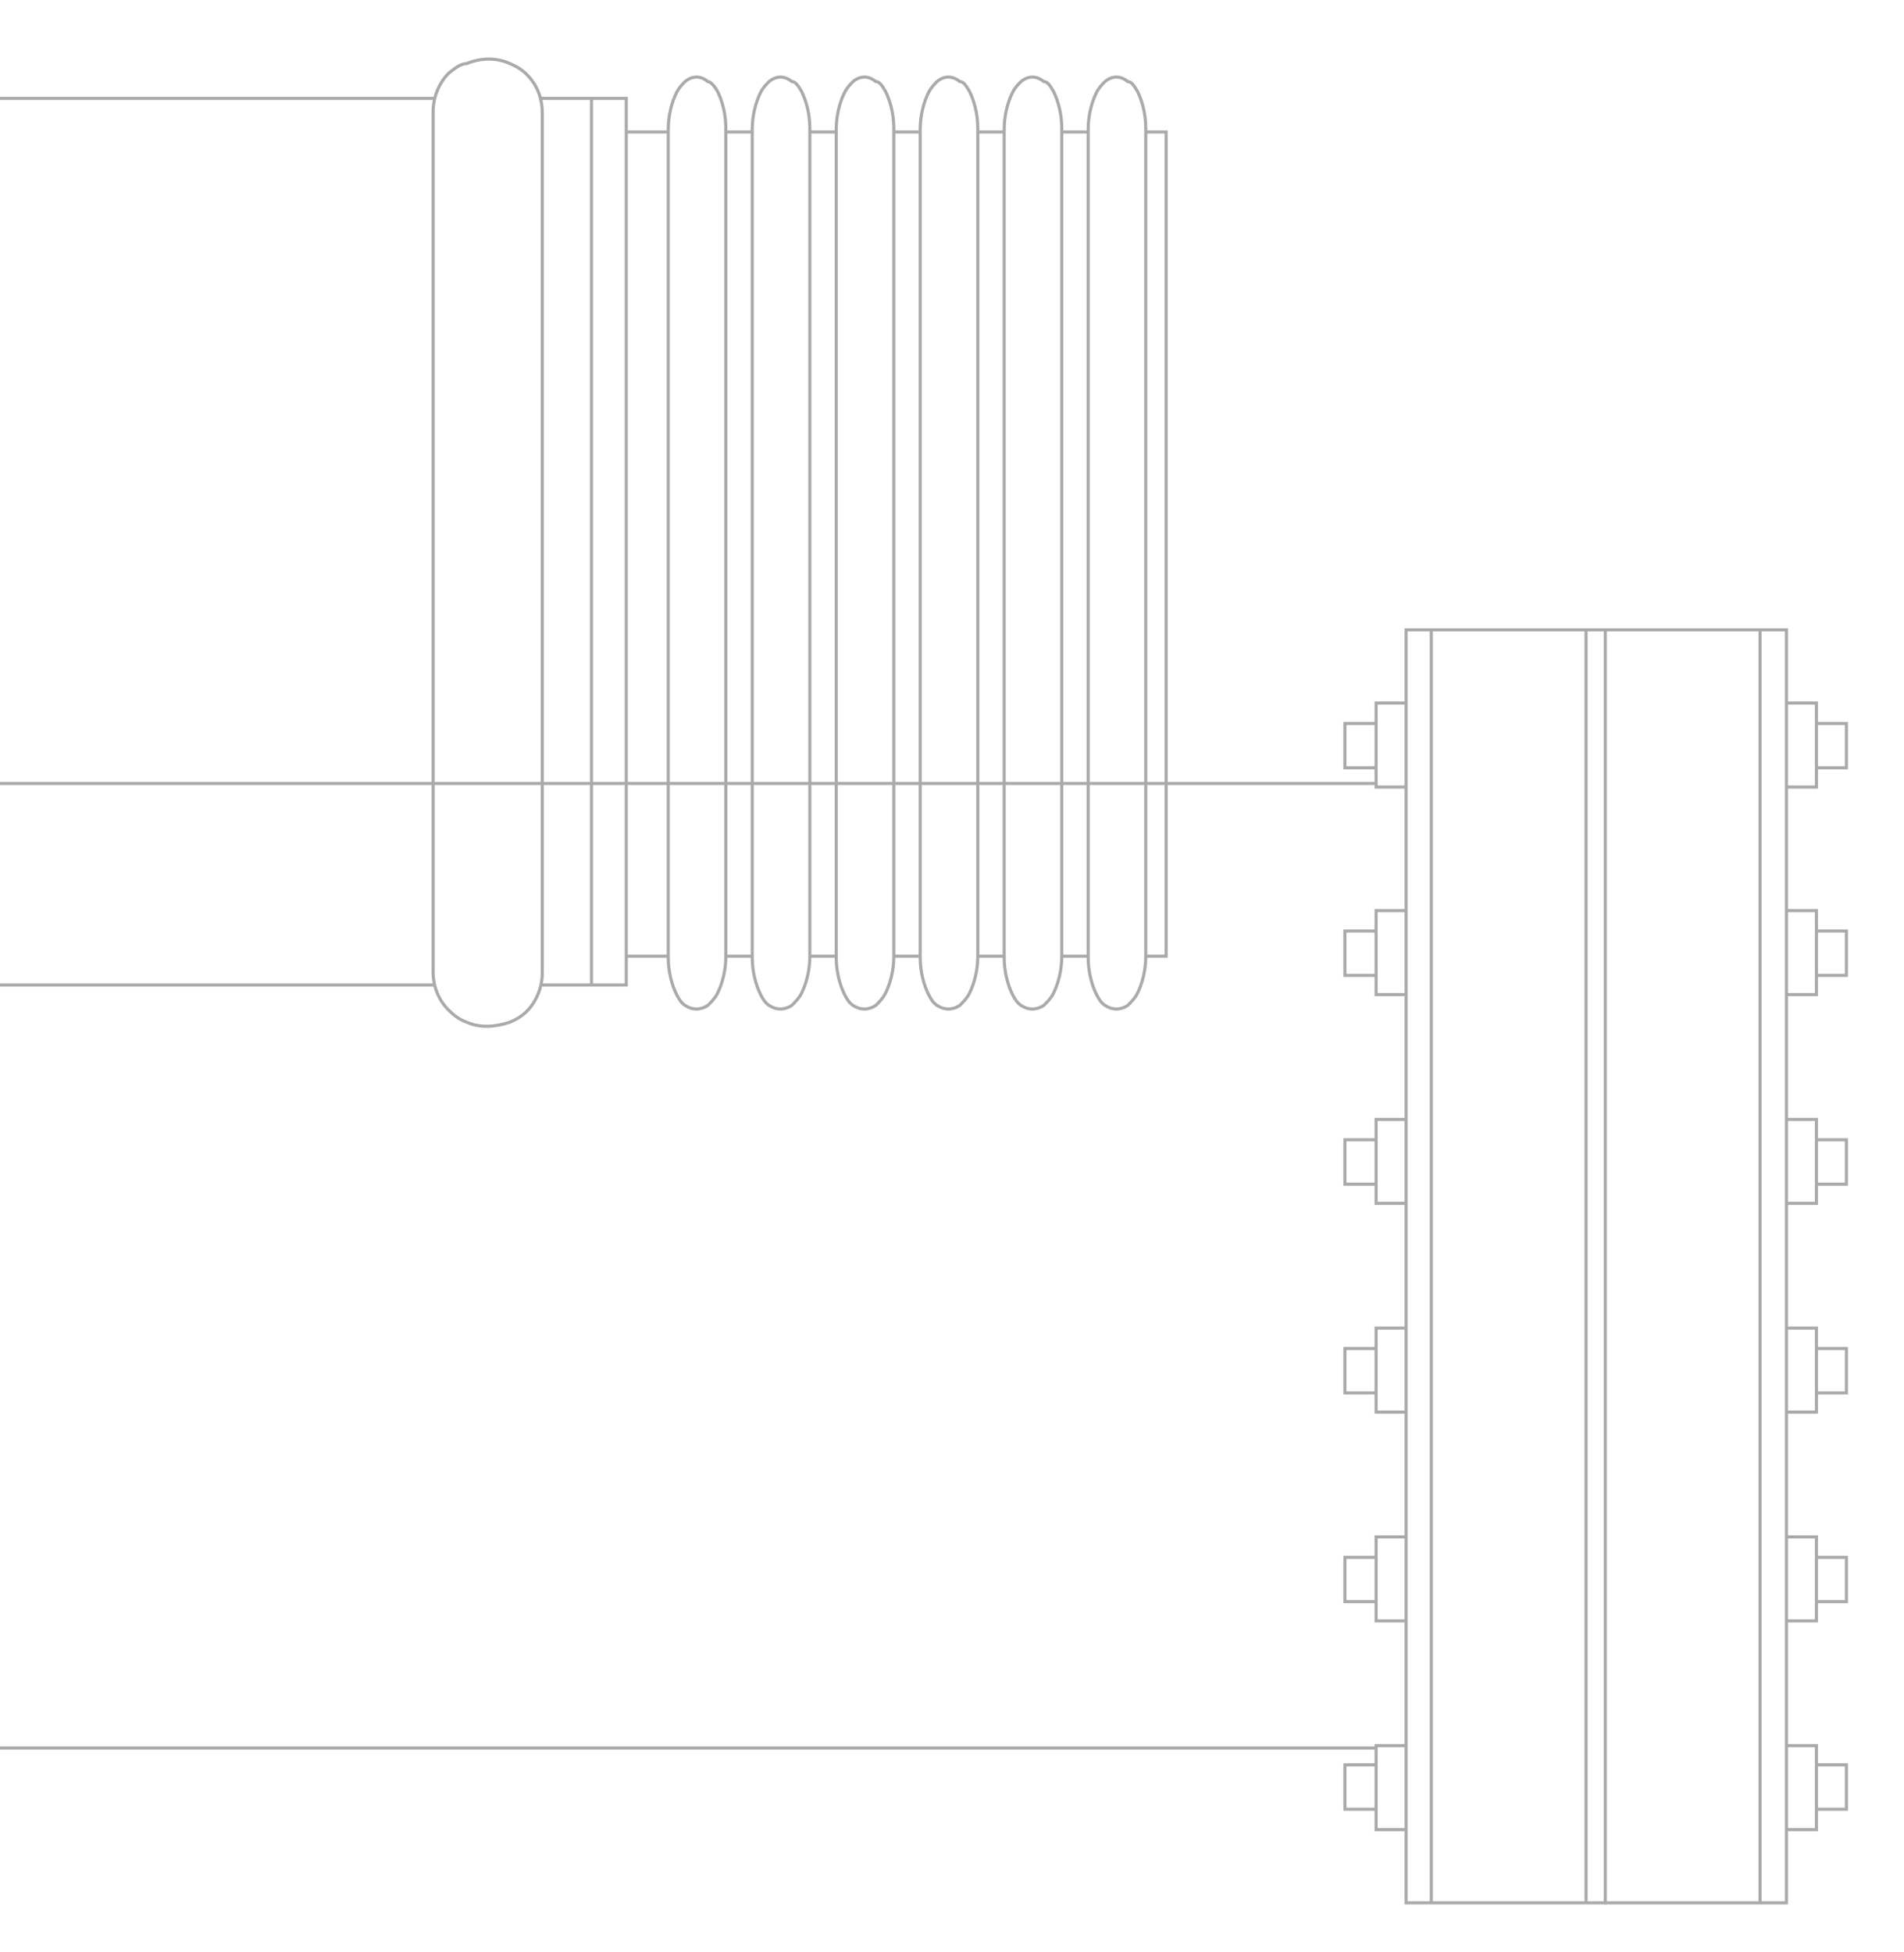 <?xml version="1.0" encoding="utf-8"?>
<!-- Generator: Adobe Illustrator 27.2.0, SVG Export Plug-In . SVG Version: 6.00 Build 0)  -->
<svg version="1.1" id="Warstwa_1" xmlns="http://www.w3.org/2000/svg" xmlns:xlink="http://www.w3.org/1999/xlink" x="0px" y="0px"
	 viewBox="0 0 158.7 162.7" style="enable-background:new 0 0 158.7 162.7;" xml:space="preserve">
<style type="text/css">
	.st0{fill:none;stroke:#ABAAAA;stroke-width:0.259;}
</style>
<g>
	<line class="st0" x1="-74.2" y1="145.7" x2="114.6" y2="145.7"/>
	<line class="st0" x1="114.6" y1="65.3" x2="-74.2" y2="65.3"/>
	<g>
		<rect x="117.2" y="52.5" class="st0" width="31.7" height="106.1"/>
		<path class="st0" d="M132.2,158.6c0-3.4,0-6.8,0-10.1c0-4,0-7.9,0-11.9c0-4.3,0-8.6,0-12.9c0-5.7,0-11.5,0-17.2c0-7.7,0-15.3,0-23
			c0-6.1,0-12.2,0-18.3c0-4.2,0-8.5,0-12.7"/>
		<path class="st0" d="M133.8,52.5c0,4,0,7.5,0,11.7c0,5.8,0,11.6,0,17.7c0,7.6,0,15.4,0,23c0,5.7,0,11.8,0,18c0,4.6,0,9.2,0,13.8
			c0,4.2,0,8.4,0,12.3c0,3.5,0,6.5,0,9.6c0,0-0.1,0-0.1,0"/>
		<path class="st0" d="M119.3,52.5c0,4.2,0,8.4,0,12.6c0,6.1,0,12.2,0,18.4c0,7.7,0,15.4,0,23.1c0,5.6,0,11.2,0,16.8
			c0,4.5,0,9,0,13.5c0,4,0,7.9,0,11.9c0,3.3,0,6.6,0,9.9"/>
		<path class="st0" d="M146.7,52.5c0,4.2,0,8.4,0,12.6c0,6.1,0,12.2,0,18.4c0,7.7,0,15.4,0,23.1c0,5.6,0,11.2,0,16.8
			c0,4.5,0,9,0,13.5c0,4,0,7.9,0,11.9c0,3.3,0,6.6,0,9.9"/>
		<path class="st0" d="M151.4,64c0.8,0,1.7,0,2.5,0c0-1.2,0-2.5,0-3.7c-0.8,0-1.7,0-2.5,0"/>
		<path class="st0" d="M148.9,65.6c0.8,0,1.7,0,2.5,0c0-2.3,0-4.7,0-7c-0.8,0-1.7,0-2.5,0"/>
		<path class="st0" d="M151.4,81.3c0.8,0,1.7,0,2.5,0c0-1.2,0-2.5,0-3.7c-0.8,0-1.7,0-2.5,0"/>
		<path class="st0" d="M148.9,82.9c0.8,0,1.7,0,2.5,0c0-2.3,0-4.7,0-7c-0.8,0-1.7,0-2.5,0"/>
		<path class="st0" d="M151.4,98.7c0.8,0,1.7,0,2.5,0c0-1.2,0-2.5,0-3.7c-0.8,0-1.7,0-2.5,0"/>
		<path class="st0" d="M148.9,100.3c0.8,0,1.7,0,2.5,0c0-2.3,0-4.7,0-7c-0.8,0-1.7,0-2.5,0"/>
		<path class="st0" d="M151.4,116.1c0.8,0,1.7,0,2.5,0c0-1.2,0-2.5,0-3.7c-0.8,0-1.7,0-2.5,0"/>
		<path class="st0" d="M148.9,117.7c0.8,0,1.7,0,2.5,0c0-2.3,0-4.7,0-7c-0.8,0-1.7,0-2.5,0"/>
		<path class="st0" d="M151.4,133.5c0.8,0,1.7,0,2.5,0c0-1.2,0-2.5,0-3.7c-0.8,0-1.7,0-2.5,0"/>
		<path class="st0" d="M148.9,135.1c0.8,0,1.7,0,2.5,0c0-2.3,0-4.7,0-7c-0.8,0-1.7,0-2.5,0"/>
		<path class="st0" d="M151.4,150.8c0.8,0,1.7,0,2.5,0c0-1.2,0-2.5,0-3.7c-0.8,0-1.7,0-2.5,0"/>
		<path class="st0" d="M148.9,152.5c0.8,0,1.7,0,2.5,0c0-2.3,0-4.7,0-7c-0.8,0-1.7,0-2.5,0"/>
		<path class="st0" d="M114.6,64c-0.8,0-1.7,0-2.5,0c0-1.2,0-2.5,0-3.7c0.8,0,1.7,0,2.5,0"/>
		<path class="st0" d="M117.2,65.6c-0.8,0-1.7,0-2.5,0c0-2.3,0-4.7,0-7c0.8,0,1.7,0,2.5,0"/>
		<path class="st0" d="M114.6,81.3c-0.8,0-1.7,0-2.5,0c0-1.2,0-2.5,0-3.7c0.8,0,1.7,0,2.5,0"/>
		<path class="st0" d="M117.2,82.9c-0.8,0-1.7,0-2.5,0c0-2.3,0-4.7,0-7c0.8,0,1.7,0,2.5,0"/>
		<path class="st0" d="M114.6,98.7c-0.8,0-1.7,0-2.5,0c0-1.2,0-2.5,0-3.7c0.8,0,1.7,0,2.5,0"/>
		<path class="st0" d="M117.2,100.3c-0.8,0-1.7,0-2.5,0c0-2.3,0-4.7,0-7c0.8,0,1.7,0,2.5,0"/>
		<path class="st0" d="M114.6,116.1c-0.8,0-1.7,0-2.5,0c0-1.4,0-2.6,0-3.7c0.8,0,1.7,0,2.5,0"/>
		<path class="st0" d="M117.2,117.7c-0.8,0-1.7,0-2.5,0c0-2.3,0-4.7,0-7c0.8,0,1.7,0,2.5,0"/>
		<path class="st0" d="M114.6,133.5c-0.8,0-1.7,0-2.5,0c0-1.2,0-2.5,0-3.7c0.8,0,1.7,0,2.5,0"/>
		<path class="st0" d="M117.2,135.1c-0.8,0-1.7,0-2.5,0c0-2.3,0-4.7,0-7c0.8,0,1.7,0,2.5,0"/>
		<path class="st0" d="M114.6,150.8c-0.8,0-1.7,0-2.5,0c0-1.2,0-2.5,0-3.7c0.8,0,1.7,0,2.5,0"/>
		<path class="st0" d="M117.2,152.5c-0.8,0-1.7,0-2.5,0c0-2.3,0-4.7,0-7c0.8,0,1.7,0,2.5,0"/>
	</g>
</g>
<g>
	<line class="st0" x1="55.6" y1="11" x2="52.2" y2="11"/>
	<line class="st0" x1="62.6" y1="11" x2="60.5" y2="11"/>
	<line class="st0" x1="69.6" y1="11" x2="67.5" y2="11"/>
	<line class="st0" x1="76.6" y1="11" x2="74.5" y2="11"/>
	<line class="st0" x1="83.6" y1="11" x2="81.5" y2="11"/>
	<line class="st0" x1="90.6" y1="11" x2="88.5" y2="11"/>
	<polyline class="st0" points="95.5,79.7 97.2,79.7 97.2,11 95.5,11 	"/>
	<line class="st0" x1="88.5" y1="79.7" x2="90.6" y2="79.7"/>
	<line class="st0" x1="81.5" y1="79.7" x2="83.6" y2="79.7"/>
	<line class="st0" x1="74.5" y1="79.7" x2="76.6" y2="79.7"/>
	<line class="st0" x1="67.5" y1="79.7" x2="69.6" y2="79.7"/>
	<line class="st0" x1="60.5" y1="79.7" x2="62.6" y2="79.7"/>
	<line class="st0" x1="52.2" y1="79.7" x2="55.6" y2="79.7"/>
	<path class="st0" d="M59.8,7.6c0.4,0.8,0.7,1.9,0.7,3.1c0,2.4,0,67.3,0,69c0,1.2-0.3,2.3-0.7,3.1c-0.2,0.4-0.5,0.7-0.8,1
		c-0.6,0.4-1.3,0.4-1.9,0c-0.3-0.2-0.5-0.5-0.7-0.9c-0.4-0.8-0.7-1.9-0.7-3.1c0-1.7,0-66.6,0-69c0-1.2,0.3-2.3,0.7-3.1
		c0.2-0.4,0.5-0.7,0.7-0.9c0.6-0.5,1.3-0.5,1.9,0C59.2,6.8,59.5,7.1,59.8,7.6z"/>
	<path class="st0" d="M66.8,7.6c0.4,0.8,0.7,1.9,0.7,3.1c0,2.4,0,67.3,0,69c0,1.2-0.3,2.3-0.7,3.1c-0.2,0.4-0.5,0.7-0.8,1
		c-0.6,0.4-1.3,0.4-1.9,0c-0.3-0.2-0.5-0.5-0.7-0.9c-0.4-0.8-0.7-1.9-0.7-3.1c0-1.7,0-66.6,0-69c0-1.2,0.3-2.3,0.7-3.1
		c0.2-0.4,0.5-0.7,0.7-0.9c0.6-0.5,1.3-0.5,1.9,0C66.3,6.8,66.5,7.1,66.8,7.6z"/>
	<path class="st0" d="M73.8,7.6c0.4,0.8,0.7,1.9,0.7,3.1c0,2.4,0,67.3,0,69c0,1.2-0.3,2.3-0.7,3.1c-0.2,0.4-0.5,0.7-0.8,1
		c-0.6,0.4-1.3,0.4-1.9,0c-0.3-0.2-0.5-0.5-0.7-0.9c-0.4-0.8-0.7-1.9-0.7-3.1c0-1.7,0-66.6,0-69c0-1.2,0.3-2.3,0.7-3.1
		c0.2-0.4,0.5-0.7,0.7-0.9c0.6-0.5,1.3-0.5,1.9,0C73.3,6.8,73.5,7.1,73.8,7.6z"/>
	<path class="st0" d="M80.8,7.6c0.4,0.8,0.7,1.9,0.7,3.1c0,2.4,0,67.3,0,69c0,1.2-0.3,2.3-0.7,3.1c-0.2,0.4-0.5,0.7-0.8,1
		c-0.6,0.4-1.3,0.4-1.9,0c-0.3-0.2-0.5-0.5-0.7-0.9c-0.4-0.8-0.7-1.9-0.7-3.1c0-1.7,0-66.6,0-69c0-1.2,0.3-2.3,0.7-3.1
		c0.2-0.4,0.5-0.7,0.7-0.9c0.6-0.5,1.3-0.5,1.9,0C80.3,6.8,80.5,7.1,80.8,7.6z"/>
	<path class="st0" d="M87.8,7.6c0.4,0.8,0.7,1.9,0.7,3.1c0,2.4,0,67.3,0,69c0,1.2-0.3,2.3-0.7,3.1c-0.2,0.4-0.5,0.7-0.8,1
		c-0.6,0.4-1.3,0.4-1.9,0c-0.3-0.2-0.5-0.5-0.7-0.9c-0.4-0.8-0.7-1.9-0.7-3.1c0-1.7,0-66.6,0-69c0-1.2,0.3-2.3,0.7-3.1
		c0.2-0.4,0.5-0.7,0.7-0.9c0.6-0.5,1.3-0.5,1.9,0C87.3,6.8,87.5,7.1,87.8,7.6z"/>
	<path class="st0" d="M94.8,7.6c0.4,0.8,0.7,1.9,0.7,3.1c0,2.4,0,67.3,0,69c0,1.2-0.3,2.3-0.7,3.1c-0.2,0.4-0.5,0.7-0.8,1
		c-0.6,0.4-1.3,0.4-1.9,0c-0.3-0.2-0.5-0.5-0.7-0.9c-0.4-0.8-0.7-1.9-0.7-3.1c0-1.7,0-66.6,0-69c0-1.2,0.3-2.3,0.7-3.1
		c0.2-0.4,0.5-0.7,0.7-0.9c0.6-0.5,1.3-0.5,1.9,0C94.3,6.8,94.5,7.1,94.8,7.6z"/>
	<polyline class="st0" points="36.2,8.2 -4.6,8.2 -4.6,82.1 36.2,82.1 	"/>
	<polyline class="st0" points="45.1,82.1 52.2,82.1 52.2,8.2 45.1,8.2 	"/>
	<path class="st0" d="M37.4,6.1c-0.8,0.8-1.3,2-1.3,3.2c0,2.5,0,5.1,0,7.6c0,4.3,0,8.5,0,12.8c0,5.4,0,10.8,0,16.3
		c0,4.1,0,8.3,0,12.4c0,5.7,0,11.5,0,17.2c0,1.8,0,3.6,0,5.4c0,1.3,0.5,2.4,1.3,3.2c0.4,0.4,0.9,0.8,1.5,1c1.1,0.5,2.4,0.4,3.6,0
		c0.5-0.2,1-0.5,1.4-0.9c0.8-0.8,1.3-2,1.3-3.2c0-1.8,0-3.6,0-5.4c0-5.7,0-11.5,0-17.2c0-4.1,0-8.2,0-12.4c0-5.4,0-10.8,0-16.3
		c0-4.3,0-8.5,0-12.8c0-2.5,0-5.1,0-7.6c0-1.3-0.5-2.4-1.3-3.2c-0.4-0.4-0.9-0.7-1.4-0.9c-1.1-0.5-2.4-0.5-3.6,0
		C38.4,5.3,37.9,5.7,37.4,6.1z"/>
	<line class="st0" x1="49.3" y1="8.2" x2="49.3" y2="82.1"/>
</g>
</svg>
